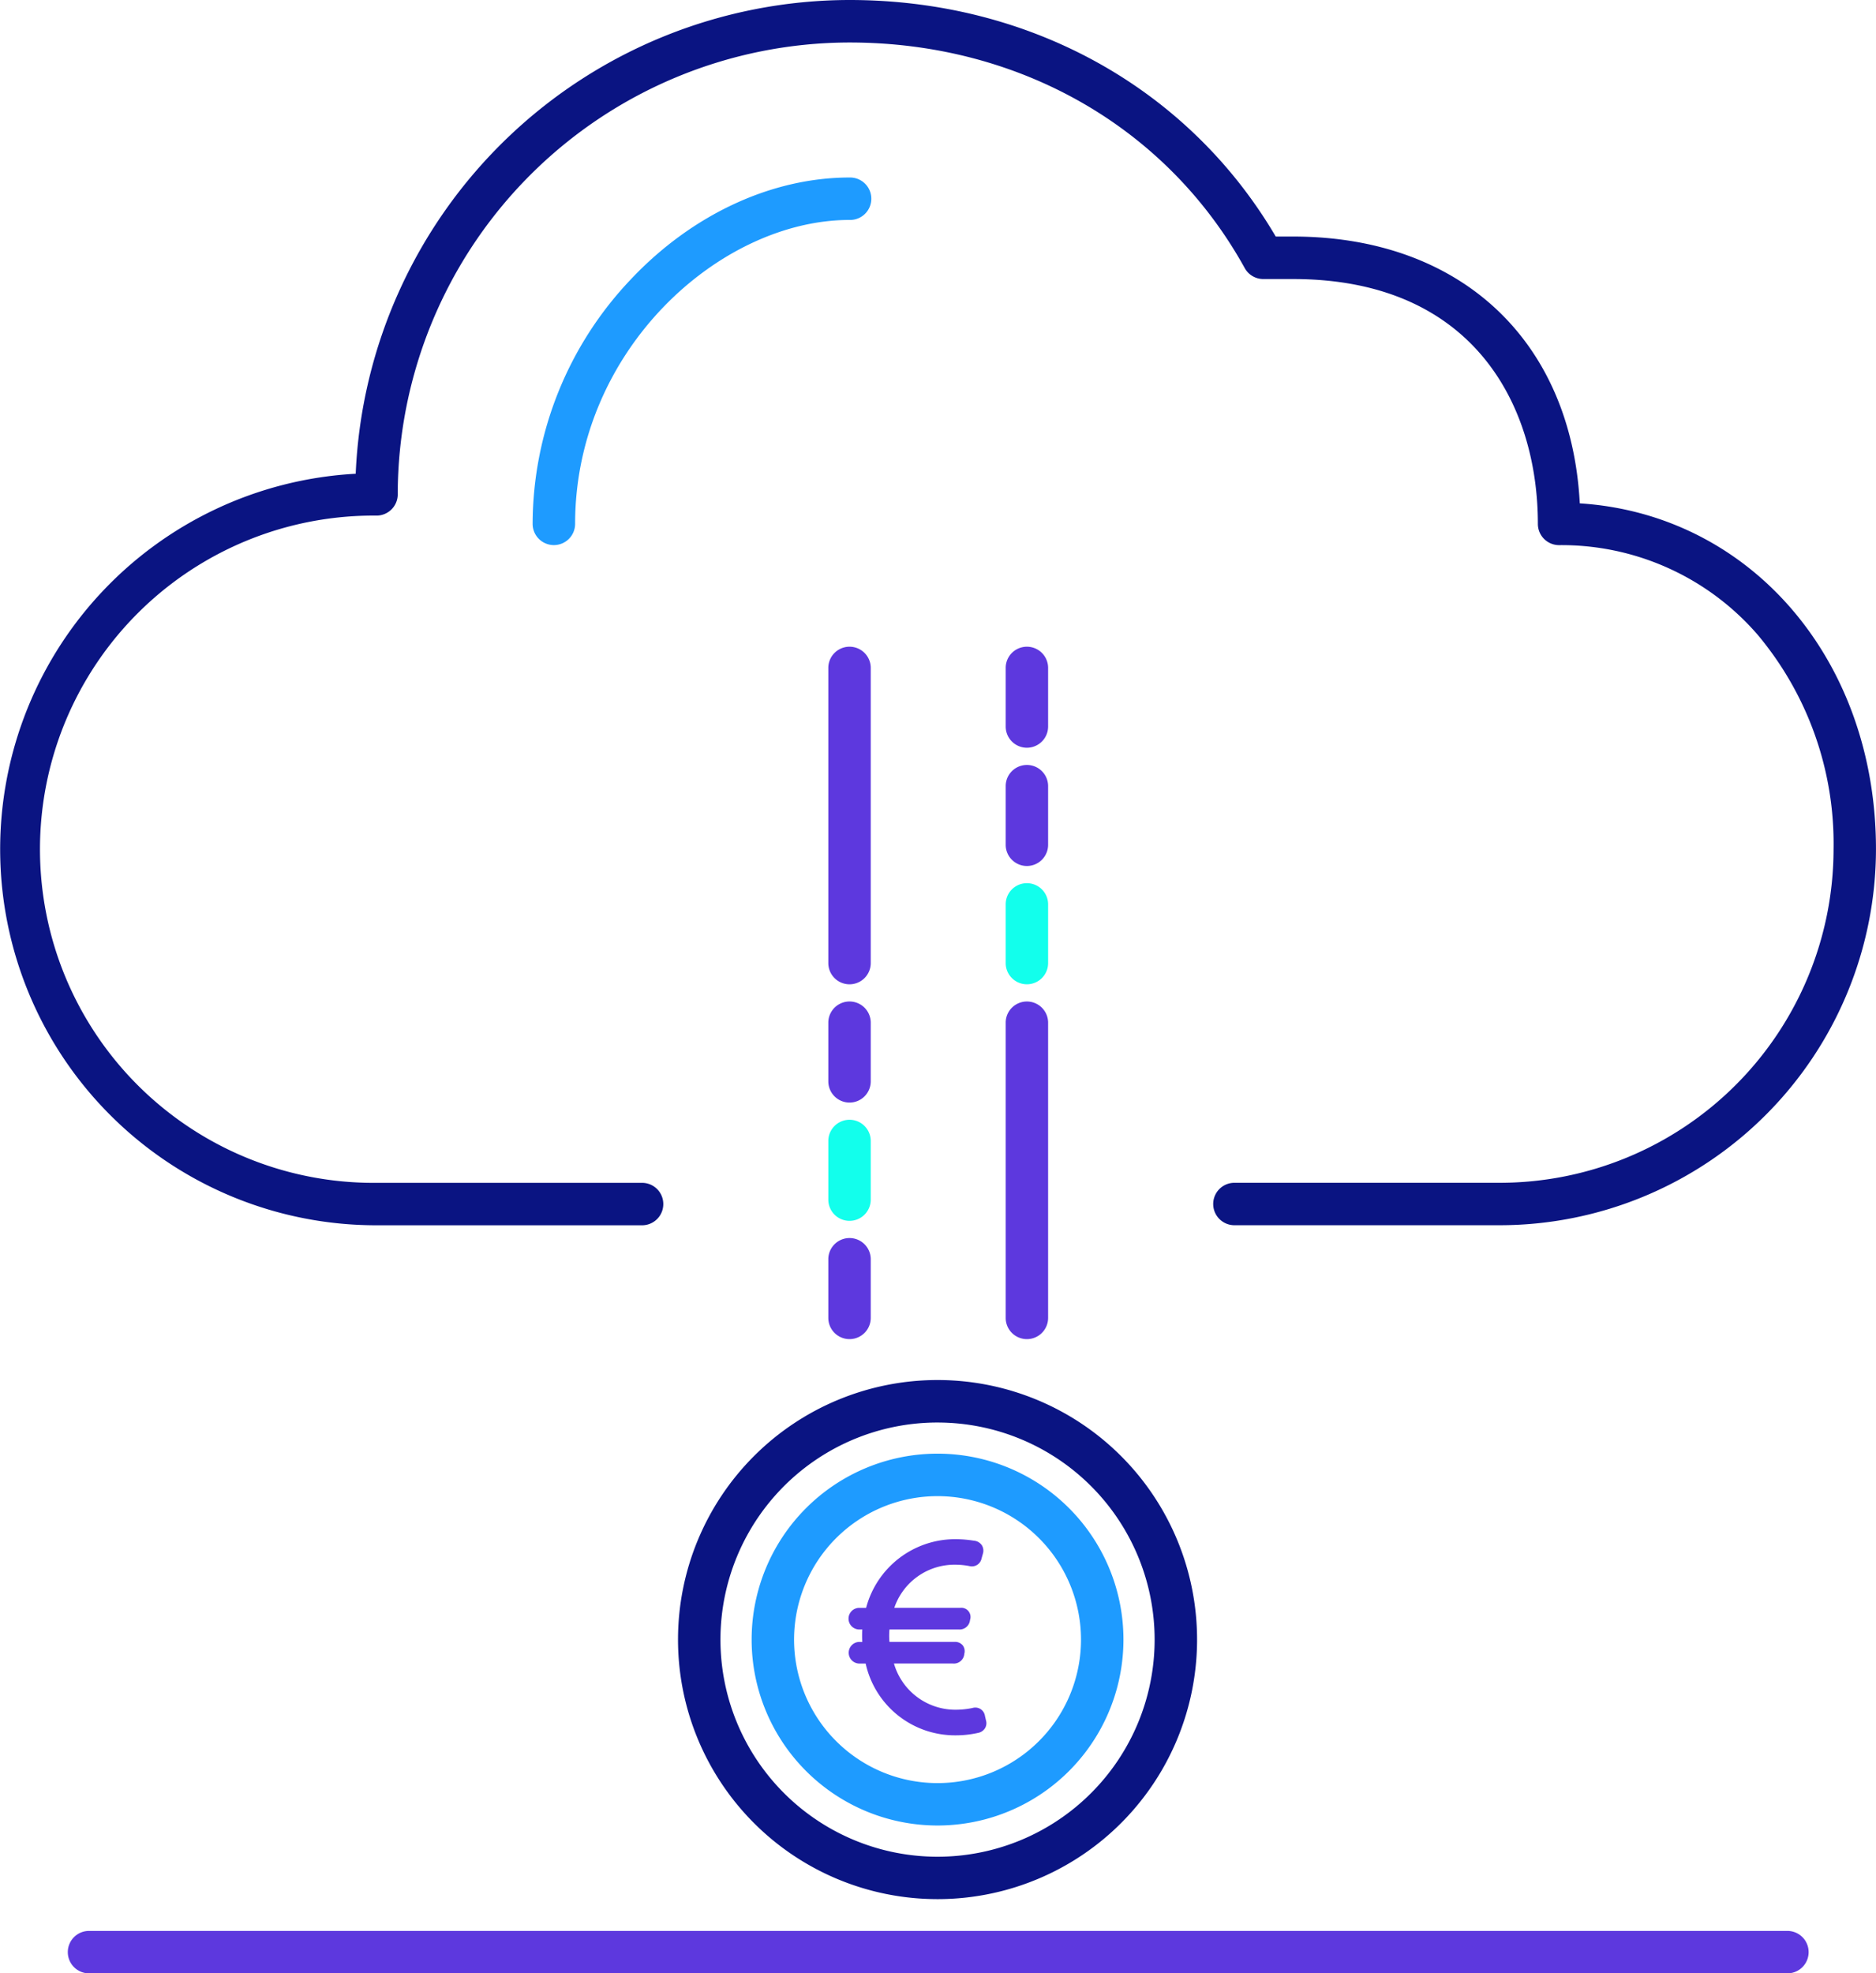 <svg xmlns="http://www.w3.org/2000/svg" width="144.809" height="152.309" viewBox="0 0 144.809 152.309">
  <g id="mfcu_icons_Stroke_savings_copy" data-name="mfcu icons_Stroke_savings copy" transform="translate(-28.897 -12)">
    <path id="Path_11873" data-name="Path 11873" d="M177.656,470.275H46.638a1.638,1.638,0,1,1,0-3.275H177.656a1.638,1.638,0,1,1,0,3.275Z" transform="translate(-10.829 -305.967)" fill="#5d38de"/>
    <path id="Path_11874" data-name="Path 11874" d="M229.87,384.147c0-.36.118-.518.478-.518h.616a6.393,6.393,0,0,1,.02-1.615h-.635c-.328,0-.478-.16-.478-.5s.118-.518.478-.518h.816a6.813,6.813,0,0,1,6.672-5.3,10.48,10.48,0,0,1,1.4.121.439.439,0,0,1,.377.6l-.1.328a.442.442,0,0,1-.537.377,5.825,5.825,0,0,0-1.156-.118,5.277,5.277,0,0,0-5.179,3.983h5.536c.36,0,.518.18.439.537a.491.491,0,0,1-.557.478h-5.637a5.549,5.549,0,0,0-.02,1.615h5.3c.328,0,.521.177.439.537s-.219.478-.557.478h-4.959a5.307,5.307,0,0,0,5.241,4.222,6.551,6.551,0,0,0,1.31-.141c.3-.059.521.039.58.328l.079.357a.432.432,0,0,1-.357.58,7.726,7.726,0,0,1-1.638.177,6.761,6.761,0,0,1-6.711-5.536h-.776C229.988,384.642,229.87,384.485,229.87,384.147Z" transform="translate(-135.145 -244.572)" fill="#5d38de"/>
    <path id="Path_11875" data-name="Path 11875" d="M237.126,389.829a7.062,7.062,0,0,1-6.973-5.539h-.514a.836.836,0,0,1,0-1.67h.255a7.287,7.287,0,0,1,0-.96h-.269a.836.836,0,0,1,0-1.67h.563a7.114,7.114,0,0,1,6.924-5.3,8.947,8.947,0,0,1,1.284.1l.151.02a.816.816,0,0,1,.573.347.8.8,0,0,1,.082.655l-.1.354a.76.76,0,0,1-.9.609,5.711,5.711,0,0,0-1.11-.115,4.913,4.913,0,0,0-4.73,3.328h5.087a.711.711,0,0,1,.76.937.809.809,0,0,1-.878.734H231.99a5.24,5.24,0,0,0,0,.96h5a.766.766,0,0,1,.655.265.75.75,0,0,1,.121.655.809.809,0,0,1-.9.747h-4.53a4.936,4.936,0,0,0,4.808,3.567,6.532,6.532,0,0,0,1.255-.134.75.75,0,0,1,.96.6l.079.35a.753.753,0,0,1-.066.6.8.8,0,0,1-.534.37A7.781,7.781,0,0,1,237.126,389.829Zm-7.619-6.194a.5.5,0,0,0,.131,0h1.042l.052.259a6.437,6.437,0,0,0,6.394,5.277,7.363,7.363,0,0,0,1.562-.17.2.2,0,0,0,.118-.062.164.164,0,0,0,0-.1l-.085-.38c-.016-.079-.026-.121-.193-.088a7.074,7.074,0,0,1-1.379.147,5.673,5.673,0,0,1-5.568-4.474l-.085-.4h5.372c.17,0,.187,0,.236-.223a.289.289,0,0,0,0-.121h0a.415.415,0,0,0-.128,0H231.4l-.033-.292a5.725,5.725,0,0,1,.023-1.716l.052-.262h5.9c.167,0,.2-.016.236-.206a.327.327,0,0,0,0-.144H231.5l.121-.419a5.634,5.634,0,0,1,5.493-4.219,6.193,6.193,0,0,1,1.225.125c.069,0,.108,0,.151-.141l.1-.347a.174.174,0,0,0,0-.128.19.19,0,0,0-.121-.056l-.138-.016a8.52,8.52,0,0,0-1.2-.1,6.482,6.482,0,0,0-6.354,5.051l-.062.249h-1.071a.328.328,0,0,0-.134.016.862.862,0,0,0,0,.174c0,.118.02.151.023.151h0a.259.259,0,0,0,.128.02h1.022l-.062.383a5.978,5.978,0,0,0-.02,1.5l.062.383h-1a.327.327,0,0,0-.134,0,.768.768,0,0,0,0,.174.4.4,0,0,0,.02.157Z" transform="translate(-134.435 -243.892)" fill="#5d38de"/>
    <path id="Path_11876" data-name="Path 11876" d="M208.713,377.255a20.033,20.033,0,1,1,20.033-20.033,20.033,20.033,0,0,1-20.033,20.033Zm0-36.787a16.757,16.757,0,1,0,16.757,16.756A16.757,16.757,0,0,0,208.713,340.469Z" transform="translate(-107.447 -218.675)" fill="#0a1482"/>
    <path id="Path_11877" data-name="Path 11877" d="M220.38,383.24a14.35,14.35,0,1,1,14.35-14.35A14.35,14.35,0,0,1,220.38,383.24Zm0-25.421a11.074,11.074,0,1,0,11.074,11.073A11.074,11.074,0,0,0,220.38,357.819Z" transform="translate(-119.114 -230.343)" fill="#1e9bff"/>
    <path id="Path_11878" data-name="Path 11878" d="M144.682,106.566h-20.54a1.638,1.638,0,0,1,0-3.275h20.54A25.781,25.781,0,0,0,170.43,77.542a25.089,25.089,0,0,0-5.873-16.567,20.013,20.013,0,0,0-15.313-6.9,1.638,1.638,0,0,1-1.638-1.638c0-9.139-4.966-18.9-18.9-18.9h-2.293a1.638,1.638,0,0,1-1.435-.845c-6.027-10.9-17.435-17.412-30.5-17.412a34.92,34.92,0,0,0-34.88,34.877,1.638,1.638,0,0,1-1.638,1.638,25.751,25.751,0,1,0,0,51.5l20.54,0a1.638,1.638,0,0,1,0,3.275H57.954a29.024,29.024,0,0,1-1.6-58.005A38.2,38.2,0,0,1,94.472,12c13.937,0,26.171,6.806,32.9,18.257h1.33c12.938,0,21.477,8.028,22.139,20.593,13.141.839,22.863,12.031,22.863,26.692a29.057,29.057,0,0,1-29.024,29.024Z" fill="#0a1482"/>
    <path id="Path_11879" data-name="Path 11879" d="M267.538,273.969a1.638,1.638,0,0,1-1.638-1.638V249.508a1.638,1.638,0,0,1,3.275,0v22.823A1.638,1.638,0,0,1,267.538,273.969Z" transform="translate(-159.374 -158.612)" fill="#5d38de"/>
    <path id="Path_11880" data-name="Path 11880" d="M267.538,227.841A1.638,1.638,0,0,1,265.9,226.2v-4.566a1.638,1.638,0,0,1,3.275,0V226.2A1.638,1.638,0,0,1,267.538,227.841Z" transform="translate(-159.374 -139.871)" fill="#12ffec"/>
    <path id="Path_11881" data-name="Path 11881" d="M267.538,199.968a1.638,1.638,0,0,1-1.638-1.638v-4.563a1.638,1.638,0,0,1,3.275,0v4.563a1.638,1.638,0,0,1-1.638,1.638Z" transform="translate(-159.374 -121.129)" fill="#5d38de"/>
    <path id="Path_11882" data-name="Path 11882" d="M267.538,172.1a1.638,1.638,0,0,1-1.638-1.638V165.9a1.638,1.638,0,0,1,3.275,0v4.563A1.638,1.638,0,0,1,267.538,172.1Z" transform="translate(-159.374 -102.388)" fill="#5d38de"/>
    <path id="Path_11883" data-name="Path 11883" d="M225.738,190.359a1.638,1.638,0,0,1-1.638-1.638V165.9a1.638,1.638,0,0,1,3.275,0v22.823A1.638,1.638,0,0,1,225.738,190.359Z" transform="translate(-131.265 -102.388)" fill="#5d38de"/>
    <path id="Path_11884" data-name="Path 11884" d="M225.738,283.581a1.638,1.638,0,0,1-1.638-1.638v-4.566a1.638,1.638,0,0,1,3.275,0v4.566A1.638,1.638,0,0,1,225.738,283.581Z" transform="translate(-131.265 -177.353)" fill="#12ffec"/>
    <path id="Path_11885" data-name="Path 11885" d="M225.738,255.711a1.638,1.638,0,0,1-1.638-1.638v-4.566a1.638,1.638,0,0,1,3.275,0v4.566A1.638,1.638,0,0,1,225.738,255.711Z" transform="translate(-131.265 -158.612)" fill="#5d38de"/>
    <path id="Path_11886" data-name="Path 11886" d="M225.738,311.451a1.638,1.638,0,0,1-1.638-1.638v-4.566a1.638,1.638,0,0,1,3.275,0v4.566A1.638,1.638,0,0,1,225.738,311.451Z" transform="translate(-131.265 -196.094)" fill="#5d38de"/>
    <path id="Path_11887" data-name="Path 11887" d="M156.058,82.2a1.638,1.638,0,0,1-1.638-1.638A27.468,27.468,0,0,1,162,61.691c4.71-5,10.865-7.861,16.885-7.861a1.638,1.638,0,1,1,0,3.275c-10,0-21.186,10.036-21.186,23.465A1.638,1.638,0,0,1,156.058,82.2Z" transform="translate(-84.409 -28.129)" fill="#1e9bff"/>
  </g>
</svg>
